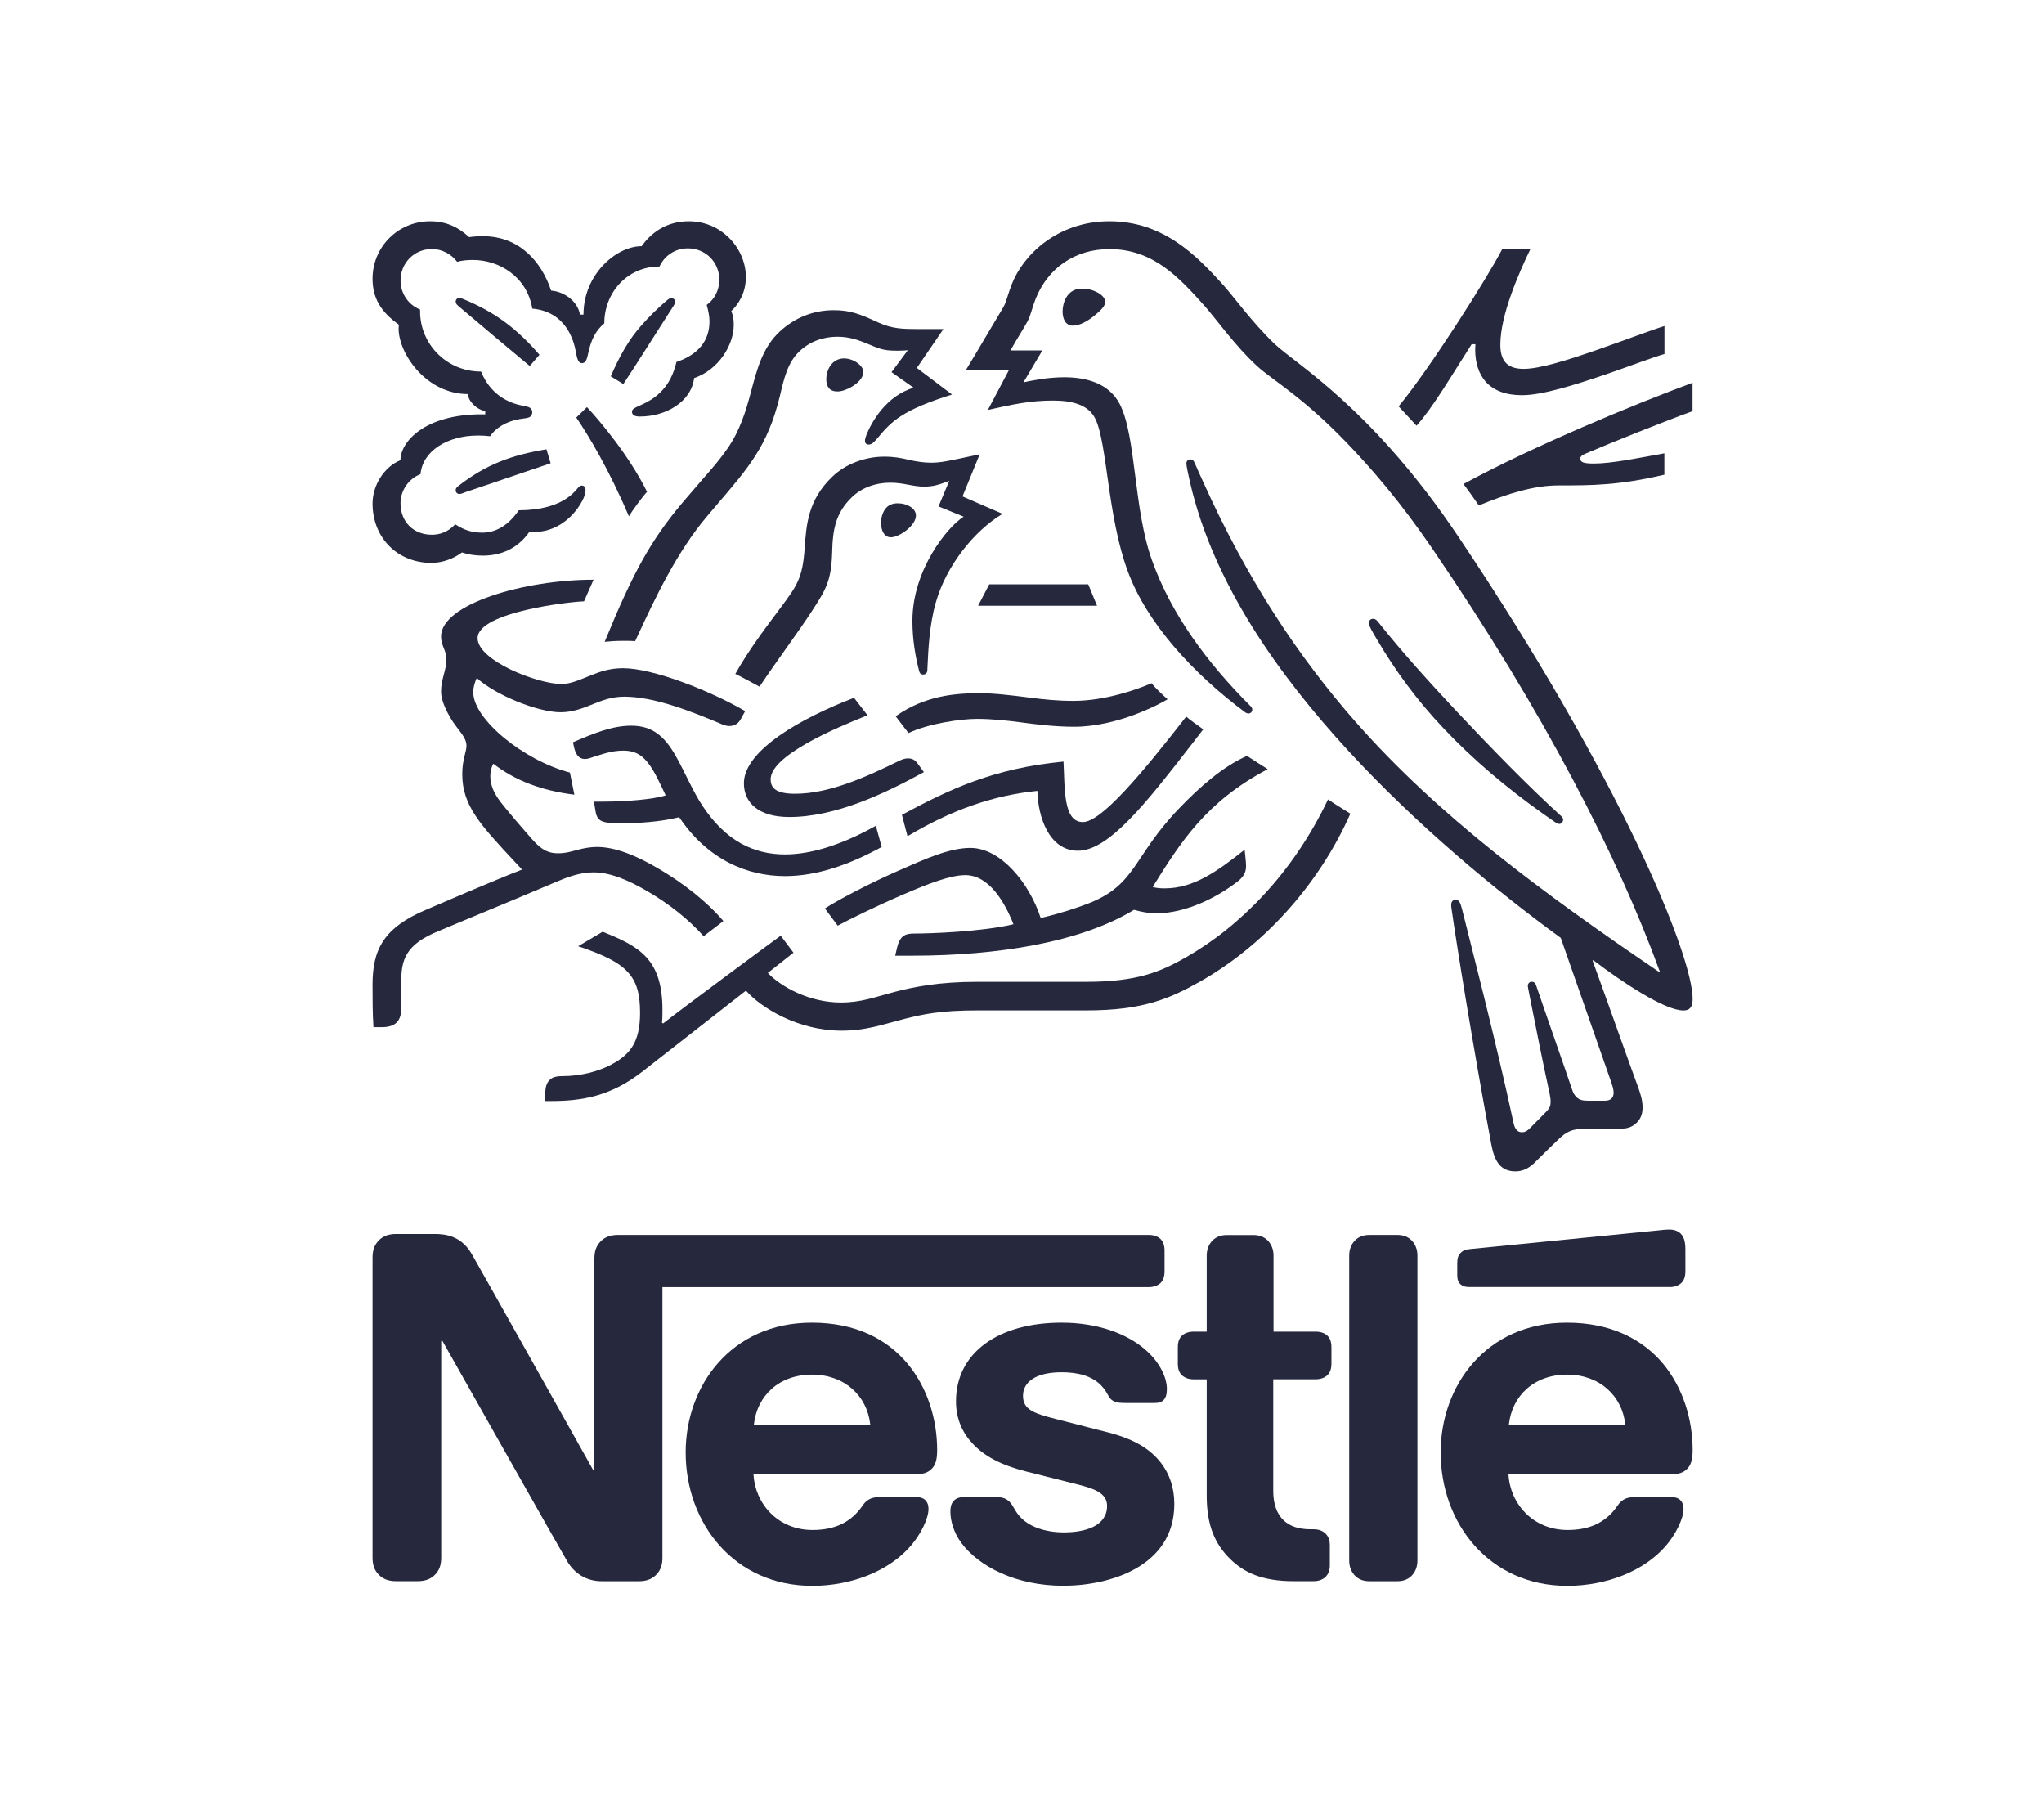 <svg xmlns="http://www.w3.org/2000/svg" width="85" height="75" viewBox="0 0 85 75" fill="none"><path d="M49.028 33.616C47.092 35.632 47.267 36.793 45.224 37.577C44.711 37.77 44.081 37.981 43.277 38.167C42.803 36.705 41.613 35.254 40.354 35.254C39.483 35.254 38.474 35.709 37.313 36.222C35.949 36.822 34.701 37.51 34.303 37.77L34.836 38.486C35.243 38.263 36.414 37.681 37.586 37.179C38.603 36.743 39.522 36.385 40.14 36.385C41.138 36.385 41.786 37.518 42.145 38.427C40.838 38.738 38.689 38.813 38.04 38.813C37.74 38.813 37.632 38.863 37.527 38.951C37.43 39.038 37.352 39.191 37.304 39.405L37.227 39.734H37.924C41.543 39.734 44.963 39.163 47.16 37.827C47.471 37.913 47.742 37.971 48.09 37.971C49.347 37.971 50.647 37.285 51.459 36.656C51.75 36.433 51.817 36.23 51.817 36.007C51.817 35.901 51.807 35.803 51.797 35.705L51.759 35.328C50.598 36.247 49.63 36.935 48.429 36.935C48.217 36.935 48.061 36.916 47.935 36.877C49.107 34.999 50.153 33.333 52.719 31.978C52.448 31.813 52.061 31.561 51.858 31.426C50.858 31.863 49.87 32.734 49.028 33.616Z" fill="#26293D"></path><path d="M45.031 34.179C44.207 34.179 44.285 32.774 44.226 31.663C41.322 31.942 39.502 32.805 37.506 33.879L37.739 34.769C39.549 33.685 41.291 33.066 43.14 32.882C43.161 33.946 43.616 35.371 44.827 35.371C46.123 35.371 47.7 33.337 49.55 30.954L50.036 30.325C49.784 30.131 49.504 29.956 49.329 29.793C47.432 32.234 45.787 34.179 45.031 34.179Z" fill="#26293D"></path><path d="M39.959 19.055C39.484 19.151 39.136 19.238 38.719 19.238C38.448 19.238 38.137 19.199 37.77 19.113C37.489 19.044 37.189 18.986 36.765 18.986C36 18.986 35.177 19.276 34.614 19.818C33.587 20.796 33.53 21.851 33.462 22.789C33.376 24.039 33.142 24.35 32.467 25.259C31.914 26.003 31.158 26.983 30.578 28.019C30.763 28.104 31.372 28.434 31.585 28.55C32.252 27.545 33.182 26.305 33.791 25.365C34.343 24.514 34.566 24.146 34.604 23.003C34.614 22.809 34.614 22.626 34.633 22.441C34.683 21.851 34.837 21.25 35.4 20.698C35.815 20.279 36.415 20.069 37.017 20.069C37.597 20.069 37.937 20.233 38.439 20.233C38.798 20.233 39.06 20.146 39.29 20.06L39.475 19.991L39.029 21.056L40.074 21.482C39.407 21.897 37.943 23.688 37.943 25.809C37.943 26.573 38.06 27.279 38.225 27.909C38.244 27.976 38.281 28.044 38.388 28.044C38.485 28.044 38.554 27.986 38.563 27.881L38.573 27.659C38.604 27.01 38.65 25.984 38.911 25.065C39.346 23.516 40.518 22.063 41.691 21.365L40.026 20.64L40.741 18.887L39.959 19.055Z" fill="#26293D"></path><path d="M44.991 12C44.362 12 44.188 12.609 44.188 12.948C44.188 13.22 44.285 13.54 44.624 13.54C44.904 13.54 45.252 13.338 45.523 13.113C45.785 12.9 45.959 12.727 45.959 12.552C45.959 12.389 45.804 12.233 45.571 12.127C45.41 12.048 45.206 12 44.991 12Z" fill="#26293D"></path><path d="M41.139 24.293L40.674 25.185H45.621L45.254 24.293H41.139Z" fill="#26293D"></path><path d="M35.416 16.084C35.677 15.928 35.9 15.707 35.9 15.473C35.9 15.367 35.854 15.261 35.745 15.163C35.562 14.99 35.31 14.902 35.097 14.902C34.612 14.902 34.361 15.357 34.361 15.774C34.361 16.093 34.517 16.276 34.816 16.276C34.999 16.278 35.214 16.199 35.416 16.084Z" fill="#26293D"></path><path d="M64.191 33.85L64.665 34.179C64.731 34.227 64.781 34.257 64.839 34.257C64.937 34.257 65.004 34.16 65.004 34.083C65.004 34.035 64.984 33.986 64.927 33.937C63.512 32.649 61.992 31.082 60.569 29.57C59.455 28.38 58.313 27.123 57.306 25.854C57.237 25.766 57.181 25.727 57.102 25.727C56.987 25.727 56.929 25.804 56.929 25.891C56.929 26.027 57.025 26.19 57.267 26.598C58.001 27.847 58.911 29.106 60.035 30.286C61.246 31.572 62.67 32.773 64.191 33.85Z" fill="#26293D"></path><path d="M58.102 51.344H56.95C56.649 51.344 56.447 51.45 56.301 51.625C56.185 51.769 56.107 51.954 56.107 52.206V64.879C56.107 65.131 56.185 65.314 56.301 65.46C56.447 65.635 56.649 65.742 56.95 65.742H58.102C58.402 65.742 58.605 65.635 58.751 65.46C58.867 65.316 58.944 65.131 58.944 64.879V52.206C58.944 51.954 58.867 51.771 58.751 51.625C58.605 51.45 58.402 51.344 58.102 51.344Z" fill="#26293D"></path><path d="M38.089 21.439C38.089 21.313 38.032 21.186 37.887 21.09C37.724 20.974 37.52 20.926 37.336 20.926C36.928 20.926 36.765 21.168 36.686 21.42C36.648 21.536 36.64 21.651 36.64 21.749C36.64 22.097 36.794 22.339 37.046 22.339C37.393 22.339 38.089 21.855 38.089 21.439Z" fill="#26293D"></path><path d="M24.698 33.328L24.768 33.743C24.796 33.918 24.864 34.062 25.008 34.131C25.183 34.218 25.435 34.228 25.871 34.228C26.974 34.228 27.778 34.093 28.243 33.976C29.433 35.746 31.07 36.426 32.648 36.426C33.994 36.426 35.358 35.932 36.665 35.215L36.422 34.333C35.145 35.052 33.819 35.525 32.648 35.525C31.341 35.525 30.178 34.963 29.211 33.501C28.804 32.884 28.485 32.108 28.096 31.421C27.631 30.608 27.128 30.172 26.248 30.172C25.444 30.172 24.66 30.503 23.828 30.86L23.866 31.043C23.933 31.343 24.051 31.556 24.332 31.556C24.458 31.556 24.584 31.498 24.651 31.479C25.116 31.333 25.454 31.208 25.929 31.208C26.655 31.208 27.003 31.633 27.497 32.68L27.682 33.067C27.178 33.239 25.998 33.328 25.118 33.328H24.698Z" fill="#26293D"></path><path d="M65.159 54.992C61.799 54.992 59.91 57.617 59.91 60.385C59.91 63.339 61.934 65.934 65.176 65.934C66.795 65.934 68.382 65.323 69.293 64.249C69.689 63.783 70.01 63.135 70.01 62.738C70.01 62.603 69.98 62.486 69.903 62.4C69.826 62.303 69.709 62.244 69.507 62.244H67.95C67.639 62.244 67.426 62.359 67.27 62.594C66.816 63.261 66.159 63.611 65.19 63.611C63.737 63.611 62.797 62.507 62.73 61.296H69.488C69.787 61.296 70.003 61.229 70.147 61.083C70.311 60.929 70.389 60.706 70.389 60.291C70.389 59.021 69.992 57.704 69.159 56.699C68.305 55.68 66.989 54.992 65.159 54.992ZM62.747 59.232C62.874 58.042 63.785 57.152 65.167 57.152C66.524 57.152 67.462 58.042 67.589 59.232H62.747Z" fill="#26293D"></path><path d="M61.2 14.311H61.356C61.356 14.378 61.346 14.457 61.346 14.524C61.346 15.618 61.908 16.431 63.292 16.431C64.143 16.431 65.481 16.004 66.738 15.579C67.783 15.22 68.742 14.853 69.217 14.718V13.555C68.675 13.72 67.572 14.145 66.43 14.541C65.229 14.958 64.047 15.337 63.359 15.337C62.605 15.337 62.392 14.92 62.392 14.329C62.392 13.109 63.157 11.358 63.641 10.359H62.469C61.86 11.541 59.459 15.327 58.162 16.895L58.907 17.699C59.601 16.925 60.366 15.608 61.2 14.311Z" fill="#26293D"></path><path d="M52.998 14.293C52.02 13.354 51.276 12.288 50.801 11.775C49.744 10.623 48.381 9.199 46.135 9.199C43.965 9.199 42.533 10.613 42.069 11.834C41.931 12.184 41.827 12.607 41.729 12.764C41.516 13.112 40.557 14.748 40.161 15.396H41.952L41.081 17.043C42.096 16.818 42.822 16.654 43.791 16.654C44.652 16.654 45.273 16.858 45.544 17.4C46.048 18.407 46.048 21.455 46.899 23.751C47.691 25.911 49.629 28.022 51.808 29.636L51.904 29.667C52.01 29.667 52.077 29.588 52.077 29.511C52.077 29.453 52.058 29.415 52.01 29.365C50.188 27.546 48.708 25.532 47.916 23.324C47.132 21.175 47.257 18.154 46.569 16.808C46.115 15.918 45.147 15.685 44.255 15.685C43.54 15.685 42.871 15.83 42.561 15.897L43.346 14.57H42.019C42.298 14.076 42.592 13.621 42.736 13.35C42.861 13.117 42.911 12.827 43.065 12.431C43.569 11.162 44.682 10.357 46.135 10.357C47.955 10.357 49.02 11.528 50.077 12.702C50.561 13.242 51.356 14.376 52.274 15.218C52.904 15.8 54.103 16.446 55.952 18.355C57.019 19.458 58.257 20.892 59.564 22.81C64.24 29.655 67.31 35.686 69.022 40.391L68.993 40.41C64.084 37.079 59.835 33.933 56.406 30.052C53.976 27.292 51.866 24.098 50.026 20.019C49.9 19.75 49.792 19.498 49.676 19.237C49.629 19.131 49.58 19.101 49.502 19.101C49.405 19.101 49.336 19.168 49.336 19.264C49.336 19.371 49.386 19.604 49.49 20.067C50.47 24.288 53.18 28.074 56.075 31.221C58.96 34.348 62.224 37.041 64.905 38.995L66.998 44.979C67.046 45.125 67.103 45.278 67.103 45.425C67.103 45.532 67.075 45.619 67.008 45.677C66.95 45.734 66.873 45.765 66.698 45.765H66.068C65.797 45.765 65.691 45.725 65.595 45.648C65.497 45.571 65.428 45.454 65.382 45.319C65.199 44.758 64.092 41.611 63.881 40.972C63.843 40.856 63.775 40.818 63.698 40.818C63.602 40.818 63.535 40.895 63.535 40.983C63.535 41.06 63.564 41.147 63.612 41.418C63.892 42.851 64.221 44.459 64.356 45.068C64.416 45.351 64.483 45.612 64.483 45.806C64.483 45.979 64.444 46.077 64.3 46.221L63.65 46.88C63.495 47.036 63.41 47.074 63.283 47.074C63.127 47.074 63.001 46.969 62.943 46.698C62.207 43.261 61.094 38.998 60.804 37.818C60.736 37.556 60.688 37.41 60.533 37.41C60.398 37.41 60.348 37.508 60.348 37.624C60.348 37.712 60.367 37.818 60.379 37.895C60.552 39.115 61.259 43.561 62.024 47.617C62.159 48.315 62.42 48.701 63.022 48.701C63.293 48.701 63.554 48.595 63.795 48.36C64.192 47.964 64.308 47.857 64.784 47.393C65.123 47.063 65.355 46.928 65.934 46.928H67.368C67.706 46.928 67.891 46.842 68.055 46.686C68.21 46.54 68.307 46.338 68.307 46.048C68.307 45.749 68.229 45.506 68.123 45.206C67.756 44.219 66.574 40.88 66.228 39.94L66.255 39.921C67.466 40.84 69.228 42.012 70.003 42.012C70.243 42.012 70.389 41.906 70.389 41.528C70.389 39.746 67.427 32.419 60.658 22.329C57.056 16.956 53.89 15.144 52.998 14.293Z" fill="#26293D"></path><path d="M61.498 21.015C62.719 20.511 63.812 20.183 64.798 20.183C66.183 20.183 67.316 20.183 69.213 19.737V18.847C68.148 19.041 67.016 19.273 66.28 19.273C65.845 19.273 65.718 19.214 65.718 19.07C65.718 18.984 65.776 18.924 65.941 18.857C67.102 18.363 69.184 17.53 70.385 17.094V15.914C67.973 16.804 63.743 18.555 60.858 20.125C60.937 20.219 61.442 20.928 61.498 21.015Z" fill="#26293D"></path><path d="M28.417 20.855C27.054 22.471 26.337 23.78 25.145 26.684C25.338 26.663 25.62 26.644 25.93 26.644C26.086 26.644 26.211 26.644 26.414 26.655L26.558 26.344C27.227 24.91 28.127 22.976 29.386 21.485L29.822 20.972C31.12 19.451 31.923 18.55 32.428 16.48C32.602 15.744 32.746 15.085 33.24 14.612C33.687 14.187 34.249 14.001 34.819 14.001C35.302 14.001 35.662 14.118 36.184 14.339C36.657 14.542 36.832 14.581 37.337 14.581C37.51 14.581 37.635 14.571 37.752 14.562L37.074 15.473L37.993 16.121C36.841 16.459 36.23 17.574 36.028 18.087C35.99 18.193 35.969 18.26 35.969 18.329C35.969 18.406 36.009 18.483 36.124 18.483C36.251 18.483 36.347 18.387 36.511 18.193C37.074 17.514 37.52 17.051 39.59 16.403L38.127 15.298L39.232 13.682H38.196C37.539 13.682 37.103 13.672 36.53 13.411C35.755 13.053 35.359 12.898 34.671 12.898C33.829 12.898 33.064 13.199 32.434 13.778C31.709 14.447 31.484 15.339 31.223 16.315C31.021 17.072 30.777 17.904 30.237 18.669C29.783 19.317 29.455 19.636 28.417 20.855Z" fill="#26293D"></path><path d="M20.032 17.225C17.66 17.225 16.653 18.367 16.653 19.132C15.947 19.424 15.492 20.208 15.492 20.933C15.492 22.376 16.547 23.403 17.942 23.403C18.406 23.403 18.881 23.218 19.211 22.968C19.453 23.053 19.761 23.101 20.081 23.101C20.749 23.101 21.494 22.868 22.019 22.105C22.096 22.115 22.165 22.115 22.242 22.115C23.092 22.115 23.83 21.552 24.216 20.817C24.312 20.635 24.351 20.487 24.351 20.383C24.351 20.276 24.303 20.189 24.197 20.189C24.062 20.189 24.041 20.316 23.799 20.537C23.257 21.031 22.425 21.216 21.573 21.216C21.156 21.825 20.643 22.146 20.053 22.146C19.617 22.146 19.279 22.029 18.93 21.798C18.648 22.108 18.3 22.233 17.962 22.233C17.197 22.233 16.655 21.7 16.655 20.925C16.655 20.383 17.003 19.899 17.487 19.714C17.573 18.755 18.599 18.107 19.878 18.107C20.043 18.107 20.207 18.115 20.382 18.136C20.576 17.827 21.041 17.498 21.7 17.41C21.835 17.391 21.94 17.381 22.019 17.343C22.096 17.304 22.134 17.227 22.134 17.141C22.134 17.064 22.105 16.995 22.029 16.947C21.962 16.907 21.844 16.889 21.71 16.861C21.099 16.745 20.374 16.367 20.005 15.448C18.542 15.448 17.47 14.275 17.47 12.959V12.87C16.985 12.676 16.657 12.211 16.657 11.661C16.657 10.933 17.228 10.354 17.954 10.354C18.389 10.354 18.767 10.566 19.01 10.885C19.213 10.827 19.444 10.808 19.667 10.808C20.751 10.808 21.914 11.496 22.135 12.832C23.53 12.959 23.859 14.139 23.948 14.633C23.995 14.885 24.034 15.098 24.201 15.098C24.374 15.098 24.413 14.904 24.471 14.643C24.578 14.148 24.761 13.752 25.13 13.443C25.13 12.175 26.079 11.081 27.425 11.081C27.628 10.635 28.073 10.326 28.605 10.326C29.332 10.326 29.912 10.887 29.912 11.633C29.912 12.069 29.71 12.446 29.389 12.678C29.458 12.93 29.504 13.153 29.504 13.366C29.504 14.18 29.02 14.75 28.13 15.05C28.014 15.546 27.801 15.99 27.453 16.319C26.871 16.882 26.281 16.882 26.281 17.113C26.281 17.239 26.367 17.317 26.61 17.317C27.686 17.317 28.741 16.715 28.866 15.719C29.893 15.371 30.513 14.333 30.513 13.511C30.513 13.299 30.494 13.115 30.406 12.94C30.688 12.671 31.017 12.206 31.017 11.518C31.017 10.918 30.754 10.309 30.291 9.861C29.878 9.462 29.307 9.199 28.64 9.199C27.672 9.199 27.043 9.722 26.683 10.235C25.628 10.235 24.264 11.407 24.264 13.082H24.118C24.022 12.501 23.42 12.115 22.919 12.084C22.511 10.865 21.592 9.82 20.081 9.82C19.907 9.82 19.695 9.83 19.509 9.858C19.063 9.451 18.571 9.199 17.883 9.199C16.566 9.199 15.492 10.254 15.492 11.59C15.492 12.424 15.87 12.993 16.587 13.499L16.576 13.655C16.576 14.719 17.737 16.384 19.461 16.384C19.461 16.655 19.799 17.024 20.178 17.091V17.227H20.032V17.225Z" fill="#26293D"></path><path d="M46.075 59.553L43.878 58.99C42.967 58.759 42.542 58.593 42.542 58.033C42.542 57.49 43.027 57.054 44.149 57.054C44.808 57.054 45.408 57.2 45.796 57.606C46.115 57.944 46.057 58.119 46.309 58.255C46.465 58.332 46.638 58.332 46.909 58.332H48.003C48.178 58.332 48.303 58.303 48.4 58.196C48.478 58.109 48.525 57.973 48.525 57.75C48.525 57.246 48.197 56.598 47.616 56.104C46.84 55.436 45.621 54.992 44.149 54.992C41.497 54.992 39.755 56.251 39.755 58.263C39.755 58.98 40.016 59.56 40.441 60.014C40.935 60.548 41.642 60.917 42.667 61.177L44.885 61.736C45.494 61.893 46.038 62.078 46.038 62.608C46.038 63.431 45.166 63.711 44.235 63.711C43.78 63.711 43.307 63.625 42.919 63.431C42.648 63.296 42.417 63.104 42.25 62.841C42.106 62.618 42.057 62.453 41.835 62.328C41.7 62.249 41.535 62.241 41.312 62.241H40.111C39.851 62.241 39.726 62.318 39.638 62.424C39.551 62.531 39.522 62.685 39.522 62.841C39.522 63.227 39.657 63.711 39.976 64.148C40.712 65.134 42.25 65.93 44.216 65.93C46.153 65.93 48.834 65.126 48.834 62.531C48.834 61.862 48.64 61.291 48.283 60.826C47.827 60.241 47.178 59.836 46.075 59.553Z" fill="#26293D"></path><path d="M23.964 17.36C24.477 18.106 25.338 19.548 26.152 21.466C26.297 21.223 26.732 20.634 26.907 20.449C26.161 18.938 24.942 17.495 24.408 16.926L23.964 17.36Z" fill="#26293D"></path><path d="M47.886 28.406C47.306 28.658 45.97 29.14 44.644 29.14C43.984 29.14 43.433 29.084 42.822 29.005C42.068 28.909 41.351 28.821 40.742 28.821C39.725 28.821 38.466 28.919 37.246 29.78L37.779 30.478C38.611 30.082 39.958 29.888 40.625 29.888C41.236 29.888 41.864 29.955 42.445 30.032C43.104 30.12 43.869 30.216 44.671 30.216C46.493 30.216 48.275 29.248 48.555 29.073C48.332 28.88 48.05 28.609 47.886 28.406Z" fill="#26293D"></path><path d="M36.075 29.739L35.514 29.012C33.344 29.845 30.935 31.19 30.935 32.566C30.935 33.35 31.516 33.969 32.821 33.969C34.739 33.969 36.782 33.001 38.42 32.101L38.187 31.782C38.051 31.586 37.934 31.53 37.751 31.53C37.634 31.53 37.507 31.576 37.403 31.626C36 32.314 34.478 33.001 33.065 33.001C32.25 33.001 32.048 32.751 32.048 32.399C32.048 31.413 34.739 30.269 36.075 29.739Z" fill="#26293D"></path><path d="M54.711 55.365H52.96V52.209C52.96 51.957 52.881 51.773 52.766 51.627C52.62 51.454 52.416 51.348 52.118 51.348H51.023C50.725 51.348 50.521 51.454 50.375 51.627C50.26 51.773 50.181 51.957 50.181 52.209V55.365H49.639C49.437 55.365 49.281 55.423 49.164 55.519C49.037 55.636 48.98 55.79 48.98 56.022V56.689C48.98 56.922 49.037 57.078 49.164 57.191C49.281 57.289 49.435 57.348 49.639 57.348H50.181V62.178C50.181 63.416 50.521 64.191 51.15 64.811C51.73 65.382 52.486 65.74 53.802 65.74H54.625C54.828 65.74 54.982 65.682 55.099 65.584C55.226 65.469 55.301 65.315 55.301 65.082V64.239C55.301 64.008 55.224 63.852 55.099 63.737C54.982 63.639 54.828 63.581 54.625 63.581H54.509C53.986 63.581 53.627 63.445 53.383 63.212C53.094 62.941 52.948 62.526 52.948 61.982V57.346H54.711C54.913 57.346 55.07 57.288 55.184 57.19C55.311 57.075 55.368 56.919 55.368 56.687V56.02C55.368 55.787 55.31 55.632 55.184 55.517C55.071 55.423 54.915 55.365 54.711 55.365Z" fill="#26293D"></path><path d="M69.43 53.512C69.632 53.512 69.787 53.454 69.903 53.356C70.03 53.241 70.087 53.085 70.087 52.853V51.953C70.087 51.603 70.02 51.428 69.903 51.303C69.799 51.188 69.622 51.121 69.43 51.121C69.274 51.121 69.119 51.14 68.859 51.167L61.131 51.932C60.91 51.953 60.802 52.02 60.725 52.107C60.636 52.205 60.6 52.329 60.6 52.504V53.008C60.6 53.202 60.637 53.287 60.706 53.366C60.792 53.462 60.919 53.51 61.092 53.51H69.43V53.512Z" fill="#26293D"></path><path d="M25.553 44.188C24.905 44.568 24.1 44.742 23.394 44.742C23.094 44.742 22.958 44.801 22.852 44.907C22.735 45.022 22.677 45.197 22.677 45.439V45.777H22.919C24.215 45.777 25.416 45.574 26.733 44.538L31.021 41.187C31.632 41.885 33.171 42.852 34.99 42.852C36.018 42.852 36.675 42.602 37.623 42.36C38.359 42.176 39.076 42.01 40.644 42.01H45.184C47.508 42.01 48.632 41.526 49.87 40.83C52.563 39.319 54.856 36.763 56.155 33.83C55.815 33.616 55.496 33.422 55.225 33.238C53.772 36.298 51.565 38.526 49.299 39.813C48.225 40.423 47.256 40.82 45.165 40.82H40.644C39.028 40.82 38.011 41.032 37.219 41.235C36.366 41.458 35.822 41.681 34.963 41.681C33.685 41.681 32.502 41.051 31.93 40.451L32.997 39.609L32.466 38.902C32.155 39.125 28.37 41.923 27.576 42.552L27.529 42.523C27.548 42.329 27.548 42.156 27.548 41.983C27.548 39.852 26.56 39.339 25.059 38.739L24.042 39.341C26.104 40.027 26.617 40.58 26.617 42.12C26.617 43.338 26.183 43.821 25.553 44.188Z" fill="#26293D"></path><path d="M15.88 42.707C16.605 42.707 16.691 42.271 16.691 41.854C16.691 41.575 16.683 41.254 16.683 40.906C16.691 40.103 16.722 39.386 18.019 38.805C18.542 38.573 21.106 37.527 23.015 36.714C23.578 36.472 24.099 36.27 24.681 36.27C25.329 36.27 26.075 36.549 27.003 37.103C27.789 37.568 28.612 38.197 29.261 38.923L30.082 38.294C29.375 37.462 28.398 36.715 27.42 36.136C26.442 35.556 25.571 35.215 24.835 35.215C24.516 35.215 24.252 35.273 24.031 35.331C23.768 35.4 23.526 35.477 23.216 35.477C22.859 35.477 22.557 35.391 22.122 34.887C21.959 34.703 20.911 33.513 20.689 33.165C20.581 33 20.389 32.669 20.389 32.283C20.389 32.119 20.418 31.925 20.514 31.752C21.415 32.45 22.53 32.875 23.885 33.04L23.7 32.12C21.755 31.608 19.681 29.894 19.681 28.789C19.681 28.556 19.739 28.393 19.825 28.187C20.58 28.885 22.353 29.613 23.31 29.613C23.833 29.613 24.261 29.438 24.665 29.273C25.053 29.119 25.441 28.966 25.962 28.966C27.202 28.966 28.73 29.565 30.077 30.136C30.156 30.165 30.242 30.186 30.327 30.186C30.542 30.186 30.706 30.088 30.813 29.884L30.988 29.565C29.508 28.704 27.144 27.782 25.912 27.782C25.351 27.782 24.945 27.928 24.557 28.083C24.122 28.256 23.744 28.439 23.346 28.439C22.369 28.439 19.861 27.472 19.861 26.532C19.861 25.427 23.849 25.002 24.286 25.002L24.683 24.102C21.789 24.102 18.341 25.117 18.341 26.463C18.341 26.851 18.564 27.043 18.564 27.402C18.564 27.887 18.341 28.216 18.341 28.757C18.341 29.115 18.556 29.57 18.806 29.968C19.077 30.384 19.398 30.655 19.398 31.005C19.398 31.266 19.223 31.575 19.223 32.185C19.223 33.492 19.969 34.287 21.42 35.844L21.71 36.155C20.509 36.619 18.273 37.587 17.75 37.81C15.947 38.563 15.492 39.484 15.492 40.937C15.492 41.498 15.492 42.136 15.53 42.707H15.88Z" fill="#26293D"></path><path d="M28.08 12.549C28.08 12.472 28.011 12.395 27.917 12.395C27.828 12.395 27.781 12.453 27.694 12.521C27.325 12.841 26.996 13.159 26.649 13.557C26.155 14.11 25.74 14.844 25.4 15.648L25.922 15.967C26.28 15.434 27.433 13.614 28.023 12.695C28.059 12.638 28.08 12.588 28.08 12.549Z" fill="#26293D"></path><path d="M48.245 53.358C48.37 53.243 48.428 53.087 48.428 52.855V52.001C48.428 51.77 48.37 51.613 48.245 51.498C48.128 51.401 47.974 51.344 47.771 51.344H25.696C25.327 51.344 25.096 51.469 24.931 51.663C24.796 51.83 24.718 52.011 24.718 52.33V61.123H24.669C24.669 61.123 19.858 52.545 19.624 52.149C19.46 51.866 19.276 51.673 19.034 51.528C18.792 51.392 18.54 51.305 18.056 51.305H16.47C16.101 51.305 15.87 51.43 15.705 51.624C15.569 51.788 15.492 51.974 15.492 52.293V64.752C15.492 65.071 15.569 65.257 15.705 65.421C15.87 65.615 16.101 65.74 16.47 65.74H17.37C17.739 65.74 17.971 65.615 18.135 65.421C18.271 65.257 18.348 65.071 18.348 64.752V55.751H18.398C18.398 55.751 23.394 64.6 23.597 64.929C23.878 65.392 24.351 65.742 25.031 65.742H26.571C26.938 65.742 27.17 65.617 27.334 65.423C27.471 65.258 27.547 65.073 27.547 64.754V53.514H47.773C47.974 53.512 48.128 53.454 48.245 53.358Z" fill="#26293D"></path><path d="M33.761 54.992C30.401 54.992 28.513 57.617 28.513 60.385C28.513 63.339 30.537 65.934 33.779 65.934C35.396 65.934 36.983 65.323 37.893 64.249C38.291 63.783 38.612 63.135 38.612 62.738C38.612 62.603 38.583 62.486 38.506 62.4C38.428 62.303 38.312 62.244 38.109 62.244H36.55C36.242 62.244 36.027 62.359 35.873 62.594C35.418 63.261 34.758 63.611 33.791 63.611C32.339 63.611 31.399 62.507 31.333 61.296H38.072C38.372 61.296 38.585 61.229 38.729 61.083C38.895 60.929 38.972 60.706 38.972 60.291C38.972 59.021 38.576 57.704 37.742 56.699C36.89 55.68 35.59 54.992 33.761 54.992ZM31.35 59.232C31.477 58.042 32.386 57.152 33.77 57.152C35.127 57.152 36.065 58.042 36.19 59.232H31.35Z" fill="#26293D"></path><path d="M18.949 20.385C18.949 20.453 18.997 20.539 19.104 20.539C19.171 20.539 19.229 20.512 19.356 20.462L22.898 19.261L22.724 18.68C21.282 18.922 20.236 19.29 19.045 20.218C18.977 20.278 18.949 20.318 18.949 20.385Z" fill="#26293D"></path><path d="M21.098 13.468C20.556 13.051 19.947 12.713 19.23 12.42L19.105 12.391C18.998 12.391 18.95 12.468 18.95 12.536C18.95 12.595 18.969 12.643 19.056 12.72C19.899 13.435 21.526 14.802 22.029 15.217L22.434 14.752C21.998 14.241 21.55 13.816 21.098 13.468Z" fill="#26293D"></path></svg>